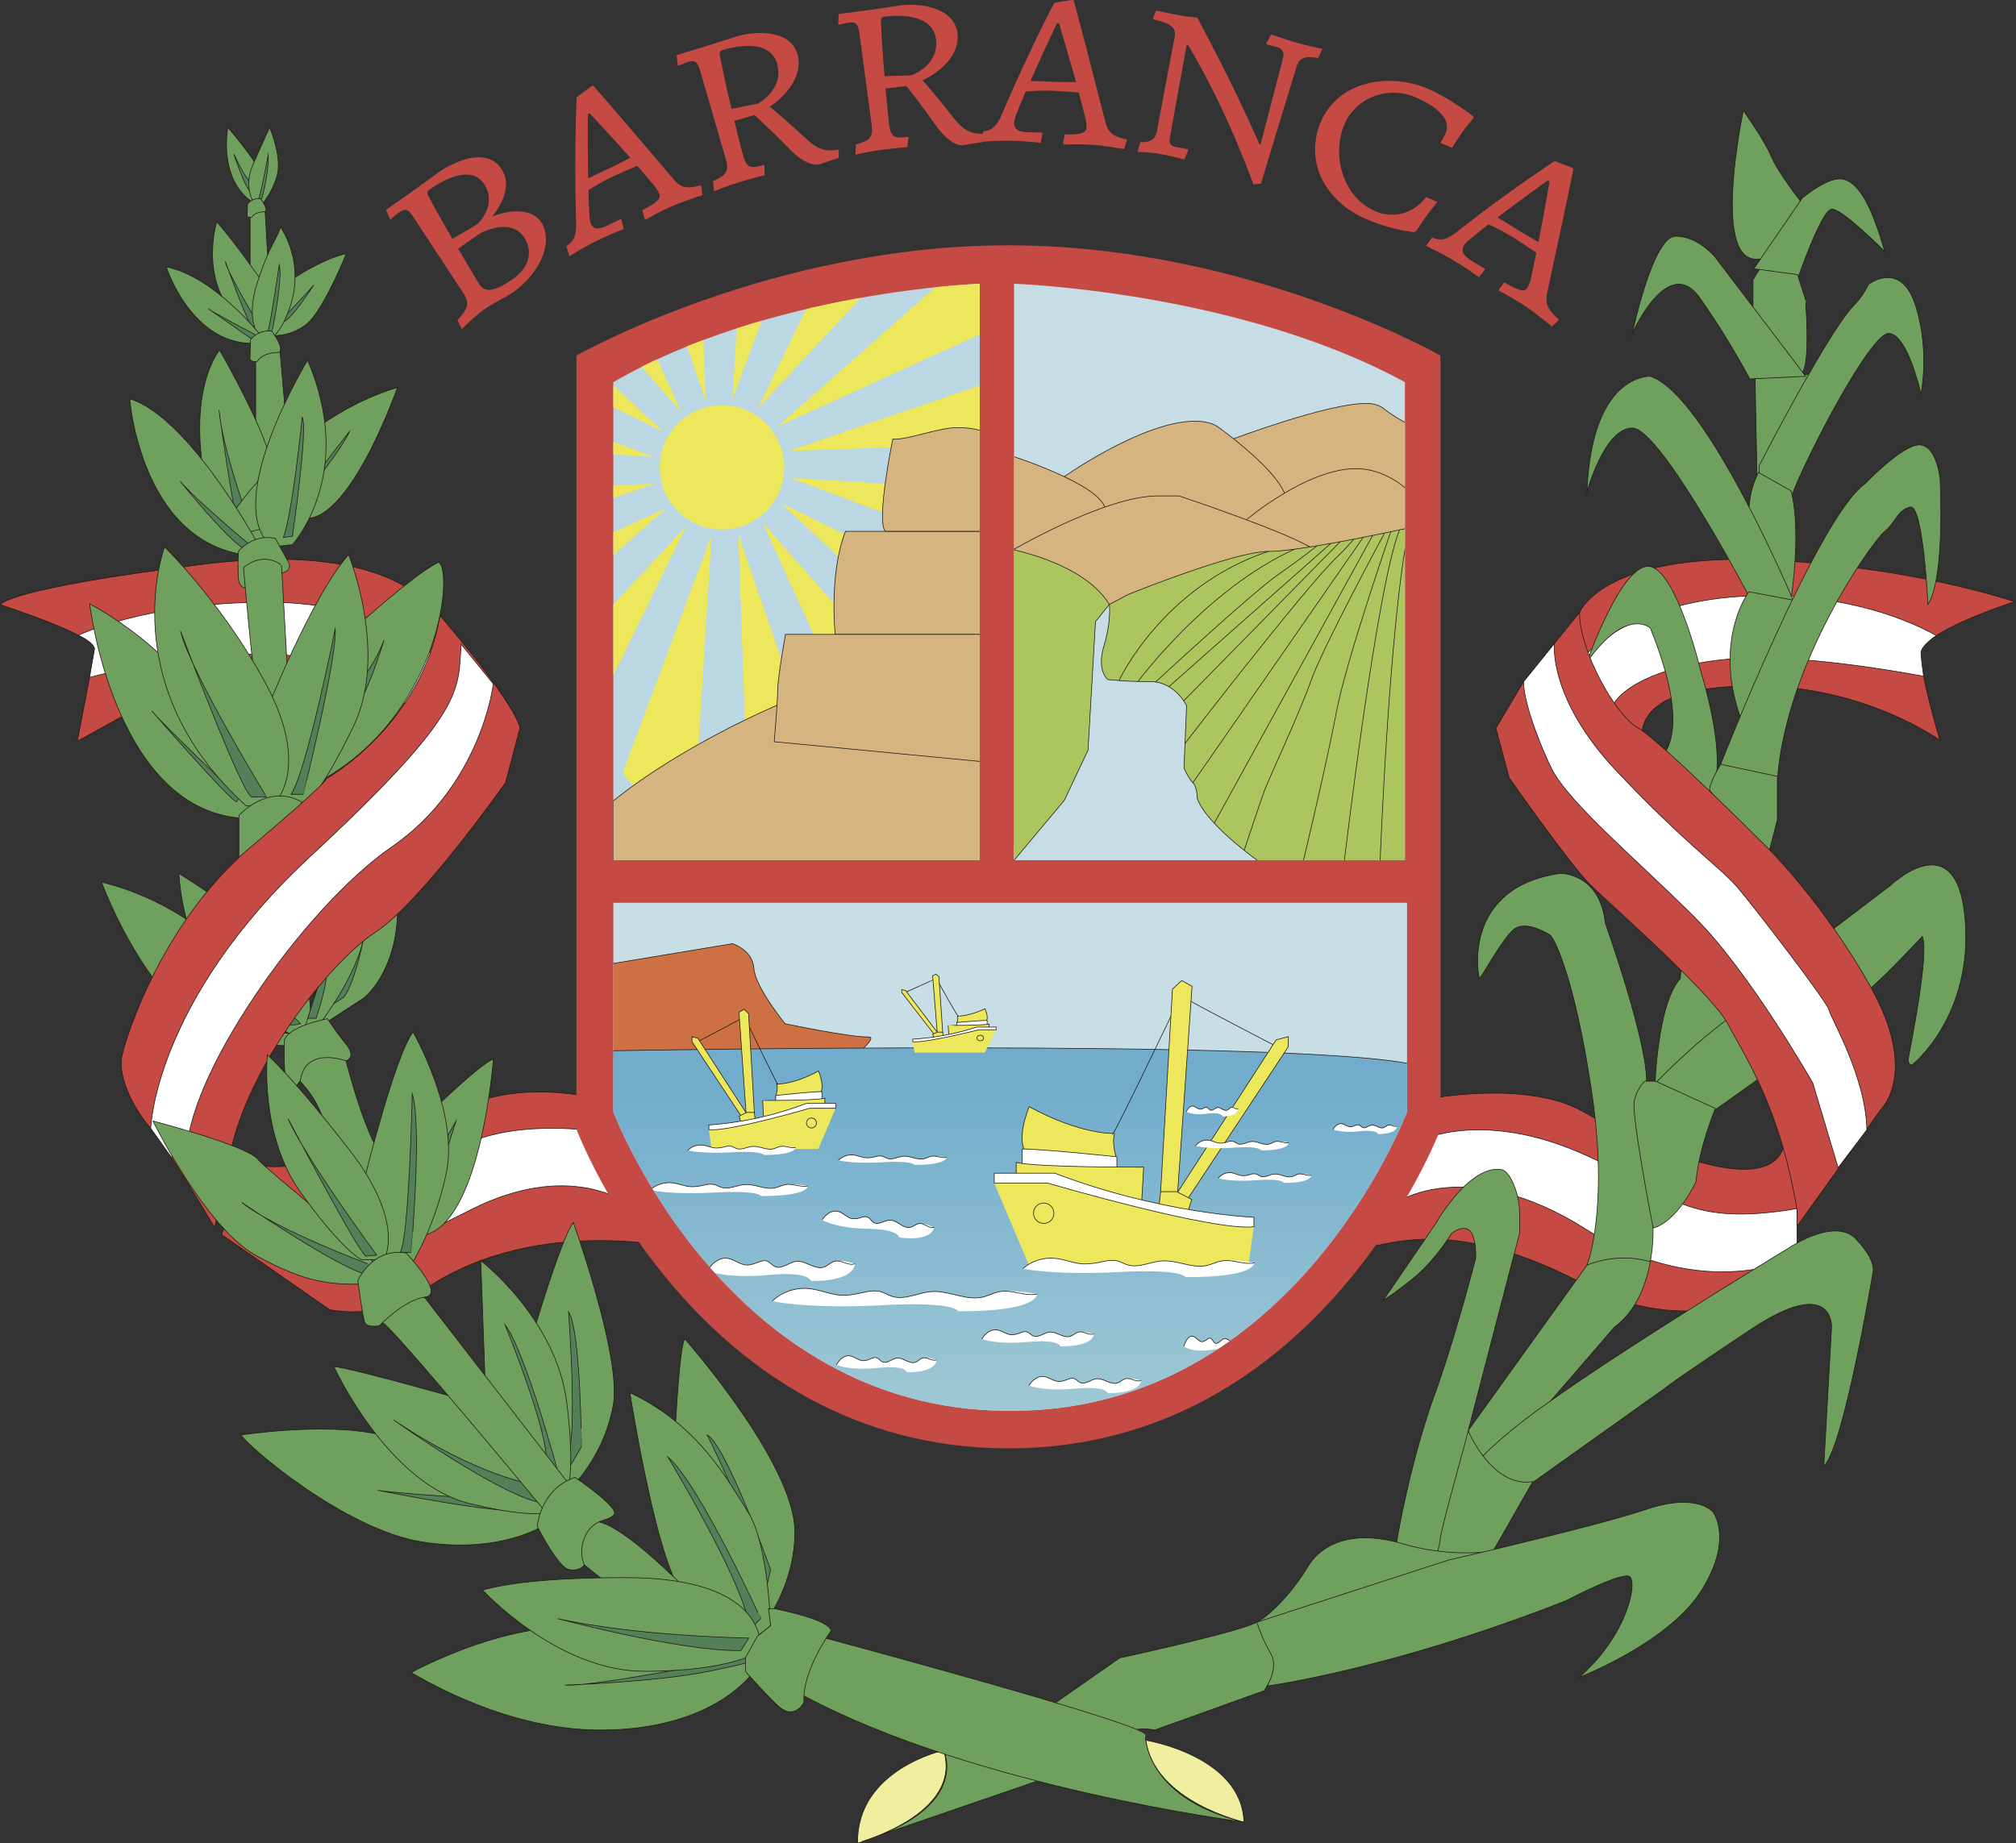 <svg xmlns="http://www.w3.org/2000/svg" xmlns:xlink="http://www.w3.org/1999/xlink" viewBox="0 0 1080.73 988.33"><rect x="0" y="0" width="1080.73" height="988.33" fill="#333333" stroke="none"/><defs><style>.cls-1{fill:#bad7e3;}.cls-2{fill:#c6dde5;}.cls-3{fill:#c8dee5;}.cls-10,.cls-4{fill:#c54a43;}.cls-13,.cls-15,.cls-17,.cls-18,.cls-19,.cls-4,.cls-5,.cls-6,.cls-7,.cls-8,.cls-9{stroke:#211914;stroke-miterlimit:10;stroke-width:0.35px;}.cls-20,.cls-5{fill:#fff;}.cls-6{fill:#6fa05d;}.cls-7{fill:#f0ee9f;}.cls-8{fill:none;}.cls-9{fill:#538058;}.cls-11{clip-path:url(#clip-path);}.cls-12,.cls-19{fill:#ece75b;}.cls-13{fill:#d5b47f;}.cls-14{clip-path:url(#clip-path-2);}.cls-15{fill:#adc55e;}.cls-16{clip-path:url(#clip-path-3);}.cls-17{fill:#cd7043;}.cls-18{fill:url(#Degradado_sin_nombre_2);}</style><clipPath id="clip-path" transform="translate(0 -1.09)"><path id="Linea" class="cls-1" d="M328.8,206V462.31H525.22V153.25S412.81,157.18,328.8,206Z"/></clipPath><clipPath id="clip-path-2" transform="translate(0 -1.09)"><path id="Linea-2" data-name="Linea" class="cls-2" d="M753.15,206V462.31H543.6V153.25S663.53,157.18,753.15,206Z"/></clipPath><clipPath id="clip-path-3" transform="translate(0 -1.09)"><path id="Linea-3" data-name="Linea" class="cls-3" d="M754.28,485.16V597.27S694.16,757.56,542.47,757.56h-1.85c-151.69,0-211.82-160.29-211.82-160.29V485.16Z"/></clipPath><linearGradient id="Degradado_sin_nombre_2" x1="539.43" y1="765.9" x2="539.43" y2="562.95" gradientUnits="userSpaceOnUse"><stop offset="0" stop-color="#a1cad4"/><stop offset="0.9" stop-color="#71accd"/></linearGradient></defs><title>Recurso 2</title><g id="Capa_2" data-name="Capa 2"><g id="Capa_1-2" data-name="Capa 1"><path class="cls-4" d="M737.25,669.14l29.49-79s51.88-9.88,81.53,6.79,96.36,47.57,107.48,20.39,6.79,69.8,6.79,69.8S911.27,723,850.12,690.23s-96-24.74-112.87-21.09" transform="translate(0 -1.09)"/><path class="cls-5" d="M765.5,611.17s31-13.43,80.15,7.41,54.76,41.23,117.71,30.58V675.1s-49.57,25.48-113.06-14.82-101.18-14.64-101.18-14.64Z" transform="translate(0 -1.09)"/><path class="cls-6" d="M783.34,773.31l67.4-93.81s12-29.72,2.47-93.34-20.69-82.77-22.23-83.7-13.48-8.38-19.85-2.7-17.25,26.17-18,25.82-9.77-48.75,43.35-56.17c0,0,21.16-.46,24.09,26.72,0,0,23,64.31,22.09,86.09,0,0,3.24,38.83,4.06,42.39,1,4.36-.59,34.74-.59,34.74s1.85,36.83-20.61,53.27L810.9,775.86l-19.22,16.21Z" transform="translate(0 -1.09)"/><path class="cls-6" d="M810,768.2c34.75-28.89,150.1-98.66,150.1-98.66s23.63-15.75,34.74-4.17,9.27,17.67,9.27,17.67-15.75,94.44-26.41,104.17l4.17-74.59s1.08-28.25-43.39,1.39-46,31.51-46,31.51l-75,53.43-25.33-5.56S775.23,797.09,810,768.2Z" transform="translate(0 -1.09)"/><path class="cls-6" d="M787.05,768.2s12.73,30.82,34.66,27.35l-22.24,38.91-29.34.62,2.07-33.44Z" transform="translate(0 -1.09)"/><path class="cls-6" d="M814.61,651v11.35l-30,115.35s-11.93,43-12.45,48a44.73,44.73,0,0,1-2.07,9.34l-22.23-1.85s6.38-43.24,21.31-84.63c11.38-31.55,21.92-72.88,21.92-72.88s.53-10.93-3.14-14.6-9.86,1.47-9.86,1.47-8.92,14.83-21.2,24.56-15.29,11.11-15.29,11.11l28-41s17.86-31.62,35.21-29C809.65,629,814.61,641.75,814.61,651Z" transform="translate(0 -1.09)"/><path class="cls-6" d="M459.75,989.19,600.89,940.7s-4-15.59,18.22-12l58.68-21.08,16.37-28.26,110.56-47.1a121.29,121.29,0,0,1-52.81-3.4c-28.41-8.34-44.16,1.24-50.65,12.05s-17.91,24.7-27.48,30-73.51,19.14-73.51,19.14l-39.84,27.8-54.59,21.77S521.36,970.43,459.75,989.19Z" transform="translate(0 -1.09)"/><path class="cls-7" d="M505.84,939.62s-46.55,10.19-46.09,49.57C459.75,989.19,516.5,974.13,505.84,939.62Z" transform="translate(0 -1.09)"/><path class="cls-6" d="M673.78,870.91a88.18,88.18,0,0,0,7.41,16.83c4.4,7.18-1.94,17.39-1.94,17.39s66.33-8.75,160.6-45.88c0,0,29.88-15.75,33.82-12.74s-.69,30.57-27.1,54c0,0,47.72-18.46,65.32-46.25s6.49-42.31,6.49-42.31-8.34-10.81-35.83-1.55-105.93,27.18-105.93,27.18Z" transform="translate(0 -1.09)"/><path class="cls-8" d="M850.74,679.5s15.83-7.35,34-1.82" transform="translate(0 -1.09)"/><path class="cls-4" d="M846.73,329.51s12.81-33.82,108.24-27.8c58.31,3.68,100.88,14.28,125.18,22,0,0-49.9,15.79-50.36,27.6S1040,398.07,1040,398.07s-40.07-29.18-98.9-29.18-61.85,19.22-60.92,30.57S836.69,351.05,846.73,329.51Z" transform="translate(0 -1.09)"/><path class="cls-5" d="M851.32,350.94s27.91-30.46,94.62-30.46c46.63,0,77.64,13.35,92.08,21.39,0,0-8.38,5.51-8.23,9.41s1.42,12.42,1.42,12.42-50.52-9.87-88.74-9.87-71.81,11.81-78.29,26.41l-14.6-29.3Z" transform="translate(0 -1.09)"/><path class="cls-6" d="M887.1,585.54s1-45.94,13.67-59.72l5.56-70.65-23.16-43.66s29.65-3.86,1.54-73.66c0,0-12.66-11.74-34,18.22,0,0,18.53-52.81,33.36-51.27s28.1,57.76,28.1,57.76,16.9,52.94,2.7,67.48l31.27,121.14-53.27,40.3Z" transform="translate(0 -1.09)"/><path class="cls-6" d="M966.32,110.39s-12.89-16.22-16.75-25.33-15-24.7-15-24.7-17.14,80,6.95,79.68S966.32,110.39,966.32,110.39Z" transform="translate(0 -1.09)"/><path class="cls-6" d="M940.84,144.21l25.25-36.83S978.14,97,986.24,97s16,10.2,24.09,38.92c0,0-22.46-22.7-28.26-22.7s-19.68,41-19.68,41l-18.3-6.49-1-2.08-2.85-.51Z" transform="translate(0 -1.09)"/><path class="cls-6" d="M968,162l-4.41-13.66-20.46-2.78-3.39,5.56v23.39l24.78,26.87s6.26,4.63,3.48-38" transform="translate(0 -1.09)"/><polygon class="cls-6" points="940.85 203.11 942 261.48 972.81 200.33 940.85 203.11"/><path class="cls-6" d="M875.06,179.88s19.23-43.55,36.37-18.76A426.67,426.67,0,0,1,938,204.28l30-1.4-48.42-63.77s-9-11.35-21.31-11.35S875.06,179.88,875.06,179.88Z" transform="translate(0 -1.09)"/><path class="cls-6" d="M943.08,258.79v-8s36.14-70.42,50.34-85.55a43.5,43.5,0,0,0,8.25-11.7s17.23-13.24,25.11,11.08,3,47.72,3,47.72-7.18-32.43-17.37-32.43-47.49,72.5-53,90.1Z" transform="translate(0 -1.09)"/><path class="cls-6" d="M942.78,254.46S933,269.66,940,294.92s20.08,27.73,20.08,27.73,5.88-36.93,0-58.42Z" transform="translate(0 -1.09)"/><path class="cls-6" d="M850.74,264.89S860,230.6,875.06,230.6s63,91,63,91l24.32,3.94s-47.1-112.8-77.68-122.68C884.71,202.89,853.21,200.88,850.74,264.89Z" transform="translate(0 -1.09)"/><path class="cls-6" d="M937.52,318.39s-21.61,28.72-1.54,75.05l29.34-69.8Z" transform="translate(0 -1.09)"/><path class="cls-6" d="M922.39,410.89s52.2-132.65,77.21-150.25c0,0,20-21,29.26-21S1040,257.47,1040,257.47s3,52.89-6.48,67.79c0,0-2.55-53.89-9.5-52.27s-7.41,7.88-13.67,13S957.6,355.3,952.81,419.15l-28.87-2.55Z" transform="translate(0 -1.09)"/><path class="cls-6" d="M922.39,410.89s-7.1,11.89-5.71,14.21,31.35,34,31.35,34l4.78-18.53V417.37Z" transform="translate(0 -1.09)"/><path class="cls-6" d="M887.1,582.22s38.69-40.54,62.08-47.49,31.27-33.81,31.27-33.81l32.89-25s35.68-34.23,40.08,17.86-28,78-28,78-3,1.16-2.32-3.47,11.35-56.05,7.42-65.09c0,0-26.64,28.49-31.27,30.35s-54.9,44.93-54.9,44.93l-31.27,22.24Z" transform="translate(0 -1.09)"/><path class="cls-6" d="M881.78,580.83h5.79l32,14.59s-8.8,21.08-10.42,39.38c0,0-9.73,21.08-22.93,24.78,0,0-11.81-60.61-10.11-68.17S881.78,580.83,881.78,580.83Z" transform="translate(0 -1.09)"/><path class="cls-4" d="M963.37,658.58l45.34-63.16s19.61-19.15-5.4-64.24-55.59-75.35-55.59-75.35-58.07-58.07-69.8-64.55-31.19-41.08-31.19-61.77l-30,37.06-14.83,25,7.11,26.56s32.73,46.94,44.16,58.06,65.17,58.37,73.2,74.12c7.7,15.11,27.87,43.7,37,99.75C963.75,652.45,963,656.12,963.37,658.58Z" transform="translate(0 -1.09)"/><path class="cls-5" d="M985.38,627.25l-13.57-45.42S938.5,523.15,909,493.5s-68.43-62.07-77.39-80.6-15.13-38.3-14.82-46.33l16.49-20.4s-3.52,29.36,33.54,68.58,55.59,51.58,64.55,62.08,48.18,61.46,49.1,65.78,19.88,35.95,20.29,64.3Z" transform="translate(0 -1.09)"/><path class="cls-6" d="M137.05,195.4v37.06l5.37,15.28,10.42-26.86-2.78-32.2S136.32,185.28,137.05,195.4Z" transform="translate(0 -1.09)"/><path class="cls-4" d="M317.68,589.55l42,80.3S276.3,651,217.47,700.12c0,0-20.39,7-40.77,3.24l-57.91-40.3,12.51-37.53s29.65,5.56,57-7.87,19,19.92,19,19.92S228.89,572.1,317.68,589.55Z" transform="translate(0 -1.09)"/><path class="cls-5" d="M314.75,607l19.92,38.52s-30.57-21.84-82,4.1-59.29,26.87-59.29,26.87l52.81-59.76S265.18,602.37,314.75,607Z" transform="translate(0 -1.09)"/><path class="cls-6" d="M164.65,531.18s4,12.2,0,24.09-38.21-25.17-38.21-25.17S100,523.38,95.86,469.41C95.86,469.41,161,509.33,164.65,531.18Z" transform="translate(0 -1.09)"/><path class="cls-6" d="M54.4,474.05s26.87,73,67.17,82.46S157,559.75,157,559.75l3.17-4s-24.87-.61-52.89-18.53-2.24-39.68-2.24-39.68A146.69,146.69,0,0,0,54.4,474.05Z" transform="translate(0 -1.09)"/><path class="cls-9" d="M154.81,543.54,161,550s-5.1,1.51-8.11,0S154.81,543.54,154.81,543.54Z" transform="translate(0 -1.09)"/><path class="cls-6" d="M173.92,550l21.31-13.9s17.76-13.89,17.91-47.71-17.91,6.95-17.91,6.95l-23.16,49.57Z" transform="translate(0 -1.09)"/><path class="cls-9" d="M194.44,506.45s-4.31,21.57-10.1,29.33l-7.41,4.74Z" transform="translate(0 -1.09)"/><path class="cls-6" d="M163.57,551.72h6.64s22.09-28.26,25-49.41S172.07,525,172.07,525Z" transform="translate(0 -1.09)"/><path class="cls-9" d="M171.81,525.8,165,547.11h4.48s5.33-15.75,5.44-23S171.81,525.8,171.81,525.8Z" transform="translate(0 -1.09)"/><path class="cls-4" d="M235.33,332.94s-17.86-42.81-125.8-29.37S.2,325.34.2,325.34,51.62,342,50.69,349s-9.26,49.57-9.26,49.57l23.54-13,124.24-9.72L217.47,387l21.77-34.74Z" transform="translate(0 -1.09)"/><path class="cls-5" d="M42,341.74S78,324,143.34,324s90.8,30.58,90.8,30.58l-15.75,25S190.13,351.75,141,351.75,48,364.35,48,364.35L50.69,349S50.85,345.87,42,341.74Z" transform="translate(0 -1.09)"/><path class="cls-6" d="M109.53,256.55s-9.27-42.39,8.1-67.87c0,0,31.74,54.2,29.42,72s-4.17,32.19-4.17,32.19l-6.95,1.39Z" transform="translate(0 -1.09)"/><path class="cls-9" d="M117.4,220.88s7.38,54.2,9.72,57.9l4.3-4.17S119.41,242,117.4,220.88Z" transform="translate(0 -1.09)"/><path class="cls-6" d="M125.28,275.62s32.89-50.34,87.79-66.79c0,0-26.41,75.74-51.66,69.95l-28.72,7.88Z" transform="translate(0 -1.09)"/><path class="cls-9" d="M187.35,232.46l-17.28,22.23,1.8.93S184.11,239.87,187.35,232.46Z" transform="translate(0 -1.09)"/><path class="cls-6" d="M164.89,194.24s-46.85,77-19,100.06l10.89-1.16S191.21,255.39,164.89,194.24Z" transform="translate(0 -1.09)"/><path class="cls-9" d="M162,224.81s-5.19,51.87-10.12,64.51l4.87-.73S165.27,230.68,162,224.81Z" transform="translate(0 -1.09)"/><path class="cls-6" d="M129.76,298.47l8.33-6s-37-68.18-68.56-77.52c0,0,5.72,75.05,61,83.54" transform="translate(0 -1.09)"/><path class="cls-9" d="M96.56,259.09s24.7,30.73,34,36l3.4-1.85S105.05,269.29,96.56,259.09Z" transform="translate(0 -1.09)"/><path class="cls-6" d="M135.16,315.92s-6.49,2.47-7.26-4a91.13,91.13,0,0,1,0-15.29s7.72-9.58,19.77-6.8l7.1,13s3.09,5.66-7.87,6.12S135.16,315.92,135.16,315.92Z" transform="translate(0 -1.09)"/><path class="cls-6" d="M130.53,305.42s5.25,60.84,7.41,68.56l12.66,6.8,6.18-13L154,359.16l-3.09-55S142,296.16,130.53,305.42Z" transform="translate(0 -1.09)"/><path class="cls-6" d="M48.07,324.88S61,434.21,129,439.77h12.51S121.57,365,48.07,324.88Z" transform="translate(0 -1.09)"/><path class="cls-6" d="M192,336.23s31.51-28.45,43.08-33.59c7.88,2.78,2.27,81.3-64.08,117.67l20.07-47.56Z" transform="translate(0 -1.09)"/><path class="cls-9" d="M81.42,382.32S123.89,431.2,126.9,431l1.16-2.54S84.82,387.19,81.42,382.32Z" transform="translate(0 -1.09)"/><path class="cls-9" d="M192.45,367.27a82.94,82.94,0,0,0,13.43-22.94s-9.26,29.85-13.43,32.43Z" transform="translate(0 -1.09)"/><path class="cls-6" d="M142.88,382.32s23.86-60.92,44-83.85c0,0,21.54,53,2.55,92.19s-26.64,42.62-26.64,42.62H150.29Z" transform="translate(0 -1.09)"/><path class="cls-9" d="M179.71,338.31S164.65,413.82,156.08,427h6.49S180.87,353.6,179.71,338.31Z" transform="translate(0 -1.09)"/><path class="cls-6" d="M88.22,294.3s-27.8,74.12,43.85,139l4.71-.54,11.66-2.7s17.37-18.53-5.56-61.62S88.22,294.3,88.22,294.3Z" transform="translate(0 -1.09)"/><path class="cls-9" d="M96.79,339.47s32.89,87.79,38.22,88.95h7.87S102.11,361.71,96.79,339.47Z" transform="translate(0 -1.09)"/><path class="cls-6" d="M128.06,467.79V438.38S143.34,421,161.64,431v39.15Z" transform="translate(0 -1.09)"/><path class="cls-4" d="M115.09,659.35s-25.95-44-34.29-53.27-17.91-27-15.44-38.76,22.58-72.9,69.18-112.15C175.93,420.31,175,418.56,175,418.56s51.12-28.36,60.84-87.45c0,0,38.31,44.11,42.94,60.17l-7.72,29.34s-44.78,63.93-69.8,80.3-68.25,72-77.83,118.59Z" transform="translate(0 -1.09)"/><path class="cls-5" d="M80.8,606.08s1.86-68.1,85.71-145.93,78.93-88.77,80.69-113.64l17.25,21.31s-6.22,54.11-54.4,87.35S98.41,580.6,100.26,621.36H91.68Z" transform="translate(0 -1.09)"/><path class="cls-6" d="M134.08,120v33.63l3.3,13.86,6.41-24.37-1.71-29.21S133.63,110.86,134.08,120Z" transform="translate(0 -1.09)"/><path class="cls-6" d="M152.46,558.82s-1.83,36.43,7.25,23.47,25.79-12.35,25.79-12.35,5.87-1.7,0-9a166.66,166.66,0,0,1-9.91-13.58S154.93,551.1,152.46,558.82Z" transform="translate(0 -1.09)"/><path class="cls-6" d="M116.17,120s-9,28.77,9.11,49.88,15.44,12.51,15.44,12.51l.14-29.81S126.36,131.39,116.17,120Z" transform="translate(0 -1.09)"/><path class="cls-9" d="M120.8,141.27s12.12,33.86,14.67,35.48l2.43-2.9S121.76,147.14,120.8,141.27Z" transform="translate(0 -1.09)"/><path class="cls-6" d="M155.93,151.27s16.95-11.58,29.69-14.13c0,0-12.4,30.92-21.43,37.87A27.79,27.79,0,0,1,146,181Z" transform="translate(0 -1.09)"/><path class="cls-9" d="M152.84,173.28c5.54-3.87,15.29-19.35,15.29-19.35-.7,1.28-14.59,15.87-14.59,15.87l-1.86.46v3Z" transform="translate(0 -1.09)"/><path class="cls-6" d="M139.41,182.19s-8.23-8.8-1.51-29.41,10-22.36,12.51-30a49.93,49.93,0,0,1,5.21,42.39C147.63,189,139.41,182.19,139.41,182.19Z" transform="translate(0 -1.09)"/><path class="cls-9" d="M149.71,143.05s-4.86,33.67-6.71,38h2.43S151.68,151.73,149.71,143.05Z" transform="translate(0 -1.09)"/><path class="cls-6" d="M89.14,144.21s13,40.88,46.12,41l4.61-4.12S115.09,149.3,89.14,144.21Z" transform="translate(0 -1.09)"/><path class="cls-9" d="M111.73,166.67l23.53,16.43s3.35-1.61,2.64-2S112.07,167.6,111.73,166.67Z" transform="translate(0 -1.09)"/><path class="cls-6" d="M134.31,183.24l-.31,9.92s.08,2.55,4.09,1.62c0,0,1.93-4.56,11.28-4.71,0,0,4-.93-3.71-11.43A12.64,12.64,0,0,0,134.31,183.24Z" transform="translate(0 -1.09)"/><path class="cls-6" d="M122.15,69.39s-5.56,28.14,13.9,40.65l2.2-19S135.7,85.37,122.15,69.39Z" transform="translate(0 -1.09)"/><path class="cls-9" d="M125.39,83.75s6.72,20.73,9.62,20.38l.69-5.21S133.73,101.82,125.39,83.75Z" transform="translate(0 -1.09)"/><path class="cls-6" d="M137,111.08s-7.29-8.57-1.27-22.12,8.8-19.57,8.8-19.57,6.95,16.1,3.94,26.17S140,111.08,140,111.08Z" transform="translate(0 -1.09)"/><path class="cls-9" d="M143.79,84.21s-4.27,22.7-5.54,24.79l1.27,1S144,97,143.79,84.21Z" transform="translate(0 -1.09)"/><path class="cls-6" d="M132.69,110.43l-.19,6.1s.05,1.57,2.51,1c0,0,1.19-2.8,6.93-2.89,0,0,2.47-.57-2.27-7A7.77,7.77,0,0,0,132.69,110.43Z" transform="translate(0 -1.09)"/><path class="cls-6" d="M362.16,765s2.16-42.62,4.94-46c0,0,59,66.71,59,103.46,0,17.11-5.73,31.75-11.85,42.5l-4.85-1.27Z" transform="translate(0 -1.09)"/><path class="cls-9" d="M379.14,770.53s27.14,54.2,30.25,81.07l1,2.67,2.71-11.47S389.8,777,379.14,770.53Z" transform="translate(0 -1.09)"/><path class="cls-6" d="M337.68,747.83s15.52,99.37,30.11,109.1L406,878.47l7.11-5.71s-1.24-43.86-12.05-60.84S374.67,765.28,337.68,747.83Z" transform="translate(0 -1.09)"/><path class="cls-9" d="M358.07,782.35s40.07,66.32,43.31,89.75l2.21,1.25,4.19-4.38S375,796.93,358.07,782.35Z" transform="translate(0 -1.09)"/><path class="cls-6" d="M404.16,897.23s-20.38,31.51-82.23,31.51c-42.35,0-81.23-18.91-101.53-30.82,0,0,59.61-33.11,105.47-22.46s80.37,14.13,80.37,14.13Z" transform="translate(0 -1.09)"/><path class="cls-9" d="M302.94,904.65s48.87-1.63,77.13-7.42,23.16-5.91,23.16-5.91l-1.49-2.24S318,905.8,302.94,904.65Z" transform="translate(0 -1.09)"/><path class="cls-6" d="M313.32,840.25l30.85,24.67,22-13.32s-30.8-31.5-45.17-34.51S309.4,837.12,313.32,840.25Z" transform="translate(0 -1.09)"/><path class="cls-6" d="M666.83,978.07S522.75,959.54,431,910.44c-54.71-29.29,11.58-31,11.58-31s164,44,171.41,51.42C614,930.82,612.63,965.1,666.83,978.07Z" transform="translate(0 -1.09)"/><path class="cls-7" d="M614.27,934.2s51.48,8.36,52.56,43.87C666.83,978.07,619,967.23,614.27,934.2Z" transform="translate(0 -1.09)"/><path class="cls-6" d="M258.7,853.69s39.84,43.54,86.86,43.54,62.07-10.88,62.07-10.88S414.35,847,335.37,847C292.33,847,269.74,850.5,258.7,853.69Z" transform="translate(0 -1.09)"/><path class="cls-9" d="M299,869s65.78,17.61,98.21,17.15l4.17-6.72S340.69,878.47,299,869Z" transform="translate(0 -1.09)"/><path class="cls-6" d="M445.54,875.54S429.79,897.16,431,913.83c0,0-5.1,10.5-14.36,1.55s-17-18.11-17-18.11V889.9L406,878.47l7.11-5.71L412,863.65h3.09S444.62,869.21,445.54,875.54Z" transform="translate(0 -1.09)"/><path class="cls-6" d="M175.58,614.1l18.11,20.08,15.9-15.25h-6.33s-7.72-10.69-17.76-49c0,0-22.24-8.34-24.55,11.12,0,0,14.47,13.59,14.64,33.82" transform="translate(0 -1.09)"/><path class="cls-6" d="M129.22,770.53s52.34-8.1,80.6,1.62S288,810.84,288,810.84l4.71,6-1.86,2.59s-23.16,15-64.62,8.44S132.46,776.32,129.22,770.53Z" transform="translate(0 -1.09)"/><path class="cls-6" d="M286.49,713.78s14.13-47.94,20.85-57.21c0,0,25.79,71.65,21.46,97.59a86.65,86.65,0,0,1-20.91,42.78l-6.81-7.41Z" transform="translate(0 -1.09)"/><path class="cls-9" d="M304.79,704.45s5.33,69.79-1.16,80l.77,4.94,7.26-12.51S311.35,714.65,304.79,704.45Z" transform="translate(0 -1.09)"/><path class="cls-9" d="M202.64,800.18s67.91,13.74,79.2,10.5l-8.32-5S209.36,801.8,202.64,800.18Z" transform="translate(0 -1.09)"/><path class="cls-6" d="M260.09,743l-2.38-66s40.59,31.2,46.15,76.37-1.62,52.12-1.62,52.12Z" transform="translate(0 -1.09)"/><path class="cls-6" d="M179,733.93s28.72,62.73,73,73.43,46.56,2.09,46.56,2.09L249.66,752S185.27,733.7,179,733.93Z" transform="translate(0 -1.09)"/><path class="cls-9" d="M270.74,711.47s25,60.68,22,76.2l7.18,5.56S281.63,725.36,270.74,711.47Z" transform="translate(0 -1.09)"/><path class="cls-9" d="M211,762.43s57,40.68,79.53,44.55l-5.18-10S254.53,792.07,211,762.43Z" transform="translate(0 -1.09)"/><path class="cls-6" d="M227.81,697l80.95,104.7-12.54,16.34-4.17-6.77s-82.69-100.06-87.09-101S217.31,688.07,227.81,697Z" transform="translate(0 -1.09)"/><path class="cls-6" d="M288,819.48s1.69-19.92,20.22-26.25c0,0,23.79,16.06,21,19.92s-10.35,1.86-15,10.66a19.31,19.31,0,0,0-1,16.44s-2.43,3.63-8.3,2.4S288,819.48,288,819.48Z" transform="translate(0 -1.09)"/><path class="cls-6" d="M234.14,594.26s23.63-22.93,30.35-25.25c0,0-6.95,93.35-40.08,94.74Z" transform="translate(0 -1.09)"/><path class="cls-6" d="M202.64,682.28l-7.26,7.34c-17.6.31-31.19-.31-58.37-15.45s-55-72-55-72,50,13.13,56,20.31S201.48,673.94,202.64,682.28Z" transform="translate(0 -1.09)"/><polygon class="cls-9" points="238.93 610.85 244.45 601.12 238 621.51 238.93 610.85"/><path class="cls-6" d="M195.23,633.87s16.21-66,26.17-79.45c0,0,24.79,42.85,17.84,75.74s-21.39,53.28-21.39,53.28l-9.65-7-7.87-17.6Z" transform="translate(0 -1.09)"/><path class="cls-9" d="M221,587.55s-1.68,77.76-6.48,85.05l5.86,0S226.42,605.15,221,587.55Z" transform="translate(0 -1.09)"/><path class="cls-9" d="M129.68,645.94s55.2,37.35,67.71,38.58l2-4.94S148.9,661,129.68,645.94Z" transform="translate(0 -1.09)"/><path class="cls-6" d="M143.34,566.7s-4.4,42.39,17.61,73.42,32.66,36.37,32.66,36.37h12.27s12.05-19.46-18.76-59.06S143.34,566.7,143.34,566.7Z" transform="translate(0 -1.09)"/><path class="cls-9" d="M154.46,601s37.76,71.8,41.7,73.66l5.79-.58S163.73,622.29,154.46,601Z" transform="translate(0 -1.09)"/><path class="cls-6" d="M191.83,687.76s7.72-17.91,25.94-14.82c0,0,21.16,22.39,10.2,23.63S203.26,712,203.26,712s-6.49,1.23-7.72-1.86S191.83,687.76,191.83,687.76Z" transform="translate(0 -1.09)"/><path class="cls-10" d="M540.62,132.62c127.91,0,231.58,59.15,231.58,59.15V606.54S708.06,777.71,540.62,777.71,309,606.54,309,606.54V191.77S412.71,132.62,540.62,132.62Z" transform="translate(0 -1.09)"/><g id="_1" data-name="1"><path id="Linea-4" data-name="Linea" class="cls-1" d="M328.8,206V462.31H525.22V153.25S412.81,157.18,328.8,206Z" transform="translate(0 -1.09)"/><g class="cls-11"><circle class="cls-12" cx="387.02" cy="250.59" r="33.35"/><polygon class="cls-12" points="416.67 228.82 515.34 141.72 543.6 141.72 540.62 172.3 416.67 228.82"/><polygon class="cls-12" points="406.08 219.13 463.91 100.91 490.02 90.09 498.96 119.48 406.08 219.13"/><polygon class="cls-12" points="392.59 214.23 400.78 82.87 420.76 62.89 440.27 86.62 392.59 214.23"/><polygon class="cls-12" points="378.25 214.87 335.55 90.38 346.36 64.27 373.47 78.72 378.25 214.87"/><polygon class="cls-12" points="365.25 220.94 278.15 122.27 278.15 94.01 308.73 96.99 365.25 220.94"/><polygon class="cls-12" points="355.56 231.53 237.33 173.7 226.52 147.59 255.91 138.65 355.56 231.53"/><polygon class="cls-12" points="350.66 245.02 219.3 236.83 199.32 216.85 223.05 197.34 350.66 245.02"/><polygon class="cls-12" points="351.3 259.36 226.8 302.06 200.69 291.25 215.15 264.14 351.3 259.36"/><polygon class="cls-12" points="357.37 272.36 258.7 359.46 230.44 359.46 233.42 328.88 357.37 272.36"/><polygon class="cls-12" points="367.96 282.05 310.13 400.28 284.02 411.09 275.07 381.7 367.96 282.05"/><polygon class="cls-12" points="381.45 286.95 373.26 418.31 353.28 438.29 333.77 414.56 381.45 286.95"/><polygon class="cls-12" points="395.79 286.31 438.49 410.81 427.68 436.92 400.57 422.46 395.79 286.31"/><polygon class="cls-12" points="408.79 280.24 495.88 378.91 495.88 407.17 465.31 404.19 408.79 280.24"/><polygon class="cls-12" points="418.48 269.65 536.71 327.49 547.52 353.59 518.13 362.54 418.48 269.65"/><polygon class="cls-12" points="423.38 256.16 554.74 264.35 574.72 284.33 550.99 303.84 423.38 256.16"/><polygon class="cls-12" points="422.74 241.82 547.24 199.12 573.34 209.93 558.89 237.04 422.74 241.82"/><path class="cls-13" d="M453.26,286h72.89v55.29H447.71S444.31,308.51,453.26,286Z" transform="translate(0 -1.09)"/><path class="cls-13" d="M328.8,430.5v34.28H526.15V395.91L416.53,379.27S365.86,400.54,328.8,430.5Z" transform="translate(0 -1.09)"/><path class="cls-13" d="M526.15,341.25H421.07S416.9,364.72,416.9,371s-1.85,27.8-1.85,27.8l111.1,10.65Z" transform="translate(0 -1.09)"/><path class="cls-13" d="M478.59,236.55s-9,43.85-4,49.41h51.58V232.23s-3.71-1.86-13.28-1.86S486,237.17,478.59,236.55Z" transform="translate(0 -1.09)"/></g></g><g id="_2" data-name="2"><path id="Linea-5" data-name="Linea" class="cls-2" d="M753.15,206V462.31H543.6V153.25S663.53,157.18,753.15,206Z" transform="translate(0 -1.09)"/><g class="cls-14"><path class="cls-13" d="M661.35,236.35s50.26-18.95,71-18.95c4.65,0,8,1.38,10.36,3.53,0,0,9.79,7.36,14.19,7.82s0,36.37,0,36.37-63.47,10.42-73.89,0S661.21,252.51,661.35,236.35Z" transform="translate(0 -1.09)"/><path class="cls-13" d="M568.62,257.94s43.31-31,72-31c5.39,0,9.28,1.09,12.06,2.86,0,0,29.17,20.76,35.66,35.13s-22,22.69-22,22.69S578.81,288.28,568.62,257.94Z" transform="translate(0 -1.09)"/><path class="cls-13" d="M540.62,245s49.07,15.28,52.09,29.18-52.09,21.77-52.09,21.77Z" transform="translate(0 -1.09)"/><path class="cls-13" d="M668.2,279.77s32.29-27.39,58.62-27.39,42.39,28.72,42.39,28.72S753,299.86,731.45,298.59,674.43,303.91,668.2,279.77Z" transform="translate(0 -1.09)"/><path class="cls-13" d="M540.62,297.31S591.78,267,620.73,267h11.35s61.15,20.38,72.5,28.95S588.3,330.2,588.3,330.2Z" transform="translate(0 -1.09)"/><polygon class="cls-2" points="588.85 324.1 601.2 324.1 597.18 358.99 646.91 371.04 639.8 412.73 684.59 464.93 540.62 464.93 537.86 462.17 578.65 401 584.52 326.26 588.85 324.1"/><path class="cls-15" d="M538,294.77s42.47,6.94,56.67,30.42l-7.41,9.26-4,68.87-12.67,26.87-30,35.83Z" transform="translate(0 -1.09)"/><path class="cls-15" d="M594.71,325.19l9.89-5.25s57.13-23.17,75.35-23.17,75.36-12.66,75.36-12.66V464.47H676.86s-30.11-20.84-35.05-35.36c0,0,0-6-2.32-8.34s-4.78-7.87-4.78-7.87l1.39-33.36s-5.87-13-19.77-13a196.33,196.33,0,0,1-22.39-1.08s-6.18-4.48-2.16-17.91S594.71,325.19,594.71,325.19Z" transform="translate(0 -1.09)"/><path class="cls-8" d="M599.89,366s23.24-50.34,80.06-69.26" transform="translate(0 -1.09)"/><path class="cls-8" d="M610.08,366.49S646.59,317,694,295.56" transform="translate(0 -1.09)"/><path class="cls-8" d="M619.45,366.8s51.31-47.48,65.21-57.21S706,293.76,706,293.76" transform="translate(0 -1.09)"/><line class="cls-8" x1="626.59" y1="368.21" x2="713.39" y2="291.39"/><line class="cls-8" x1="634.55" y1="375.8" x2="718.41" y2="290.49"/><path class="cls-8" d="M635.26,399.7s63.3-82.23,80.9-99.38c4.31-4.19,7.39-7.51,9.6-10.13" transform="translate(0 -1.09)"/><line class="cls-8" x1="639.49" y1="419.68" x2="730.76" y2="288.13"/><line class="cls-8" x1="650.93" y1="441.39" x2="735.84" y2="287.11"/><path class="cls-8" d="M742.24,286.89s-33,61-39.43,79.14-22.24,51.81-24.71,58.29S667,457,667,457" transform="translate(0 -1.09)"/><path class="cls-8" d="M745.54,286.21s-23.89,68.93-29.14,96.73-17.61,79.37-17.61,79.37" transform="translate(0 -1.09)"/><path class="cls-8" d="M720.72,462.31S738.13,315,750.27,285.2" transform="translate(0 -1.09)"/><path class="cls-8" d="M739.87,462.31s4.94-128.79,15.44-178.2" transform="translate(0 -1.09)"/></g></g><g id="_3" data-name="3"><path id="Linea-6" data-name="Linea" class="cls-3" d="M754.28,485.16V597.27S694.16,757.56,542.47,757.56h-1.85c-151.69,0-211.82-160.29-211.82-160.29V485.16Z" transform="translate(0 -1.09)"/><g class="cls-16"><path class="cls-17" d="M325.71,518.21l67-11.12s10.81,3.4,11.43,13.28S420.84,550,420.84,550s35.2,7.41,44.78,7.1S427,592,427,592l-101.3-26.25Z" transform="translate(0 -1.09)"/><path class="cls-18" d="M325.71,564.54s367.06-6.64,431.45,7.25v38.92L709,694.56l-90.33,54.66L532.48,765.9l-89.41-20.85-83.38-72.73-38-71.8Z" transform="translate(0 -1.09)"/><path class="cls-19" d="M551.71,594.49s-8.61,20.43,0,26l47,2.66s-3-9.73-1.16-14.31C597.57,608.79,580.2,610,551.71,594.49Z" transform="translate(0 -1.09)"/><path class="cls-5" d="M548,617.19v10.2L598.73,629v-7.65S556.8,617,548,617.19Z" transform="translate(0 -1.09)"/><path class="cls-19" d="M544.76,624.37v13.21l66.94,13.66,1.39-24.32S556.11,627.15,544.76,624.37Z" transform="translate(0 -1.09)"/><path class="cls-8" d="M596.26,609.47c1.09,0,32.27-65.16,32.27-65.16" transform="translate(0 -1.09)"/><path class="cls-8" d="M638,537.67c.16.62,47.72,25.28,47.72,25.28" transform="translate(0 -1.09)"/><polygon class="cls-19" points="622.2 638.96 628.53 530.4 633.47 525.77 639.03 528.86 631.31 639.27 684.12 557.58 690.61 555.88 690.61 561.28 636.25 643.52 622.2 638.96"/><polygon class="cls-19" points="621.27 647.29 622.2 638.96 630.69 638.96 638.88 643.13 636.72 650.15 621.27 647.29"/><polygon class="cls-12" points="532.95 634.4 551.94 679.11 669.14 679.11 672.15 657.8 564.45 632.09 532.95 632.09 532.95 634.4"/><path class="cls-5" d="M533,630.16v5.33h28.72s88.48,25.94,110.48,23.4v-5.1s-49.8-1.85-106.78-23.63Z" transform="translate(0 -1.09)"/><circle class="cls-19" cx="559.5" cy="650.53" r="5.47"/><path class="cls-19" d="M438.81,575.34s4.2,10,0,12.67l-23,1.3s1.47-4.76.57-7C416.41,582.32,424.89,582.92,438.81,575.34Z" transform="translate(0 -1.09)"/><path class="cls-5" d="M440.62,586.42v5l-24.78.79v-3.73S436.32,586.31,440.62,586.42Z" transform="translate(0 -1.09)"/><path class="cls-19" d="M442.2,589.93v6.45l-32.7,6.67-.67-11.88S436.66,591.29,442.2,589.93Z" transform="translate(0 -1.09)"/><path class="cls-8" d="M417.05,582.65c-.54,0-15.77-31.83-15.77-31.83" transform="translate(0 -1.09)"/><path class="cls-8" d="M396.68,547.58c-.07.3-23.3,12.35-23.3,12.35" transform="translate(0 -1.09)"/><polygon class="cls-19" points="404.38 596.49 401.28 543.47 398.87 541.21 396.15 542.72 399.93 596.65 374.13 556.75 370.96 555.92 370.96 558.56 397.51 598.72 404.38 596.49"/><polygon class="cls-19" points="404.83 600.57 404.38 596.49 400.23 596.49 396.23 598.53 397.29 601.96 404.83 600.57"/><polygon class="cls-12" points="447.97 594.27 438.69 616.1 381.45 616.1 379.98 605.7 432.58 593.14 447.97 593.14 447.97 594.27"/><path class="cls-5" d="M448,592.76v2.6h-14S390.73,608,380,606.79V604.3a181.66,181.66,0,0,0,52.15-11.54Z" transform="translate(0 -1.09)"/><circle class="cls-19" cx="435" cy="602.15" r="2.67"/><path class="cls-19" d="M528,542s2.76,5.61,0,7.12l-15.11.73s1-2.67.38-3.92C513.27,545.94,518.85,546.27,528,542Z" transform="translate(0 -1.09)"/><path class="cls-5" d="M529.19,548.24V551l-16.3.44v-2.1S526.36,548.18,529.19,548.24Z" transform="translate(0 -1.09)"/><path class="cls-19" d="M530.23,550.21v3.62l-21.5,3.75-.45-6.67S526.59,551,530.23,550.21Z" transform="translate(0 -1.09)"/><path class="cls-8" d="M513.69,546.12c-.35,0-10.37-17.87-10.37-17.87" transform="translate(0 -1.09)"/><path class="cls-8" d="M500.29,526.43c-.05.17-15.33,6.93-15.33,6.93" transform="translate(0 -1.09)"/><polygon class="cls-19" points="505.35 553.42 503.32 523.64 501.73 522.37 499.95 523.22 502.43 553.5 485.46 531.1 483.38 530.63 483.38 532.11 500.84 554.67 505.35 553.42"/><polygon class="cls-19" points="505.65 555.71 505.35 553.42 502.63 553.42 500 554.56 500.69 556.49 505.65 555.71"/><polygon class="cls-12" points="534.03 552.17 527.92 564.43 490.27 564.43 489.31 558.59 523.91 551.53 534.03 551.53 534.03 552.17"/><path class="cls-5" d="M534,551.8v1.46H524.8s-28.43,7.12-35.5,6.42v-1.4a137.59,137.59,0,0,0,34.31-6.48Z" transform="translate(0 -1.09)"/><ellipse class="cls-19" cx="525.5" cy="556.59" rx="1.76" ry="1.5"/><path class="cls-20" d="M507.46,621.64s-5.51-1-8.24-.55c-1.28.24-2.44.95-3.7,1.27-3.68.91-7.41-1.55-11.19-1.28-2.94.21-5.87,2.07-8.67,1.11-.86-.29-1.62-.84-2.5-1.09a7.64,7.64,0,0,0-3.79.18,18.14,18.14,0,0,1-4.67.65c-2.47-.1-4.77-1.28-7.22-1.54a9.85,9.85,0,0,0-8,2.9s7.52,1.89,23.85,1,16.79,1.39,16.79,1.39S506.4,626.09,507.46,621.64Z" transform="translate(0 -1.09)"/><path class="cls-8" d="M449.45,623.29a9.85,9.85,0,0,1,8-2.9c2.45.26,4.75,1.44,7.22,1.54a18.14,18.14,0,0,0,4.67-.65,7.64,7.64,0,0,1,3.79-.18c.88.25,1.64.8,2.5,1.09,2.8,1,5.73-.9,8.67-1.11,3.78-.27,7.51,2.19,11.19,1.28,1.26-.32,2.42-1,3.7-1.27,2.73-.5,5.53,1.16,8.24.55" transform="translate(0 -1.09)"/><path class="cls-20" d="M433.11,637s-8-1.41-12-.73c-1.88.32-3.56,1.27-5.41,1.69-5.36,1.24-10.81-2.07-16.32-1.71-4.3.29-8.58,2.77-12.66,1.49-1.25-.39-2.37-1.13-3.64-1.47a12.24,12.24,0,0,0-5.54.25,28.65,28.65,0,0,1-6.81.88c-3.6-.14-7-1.73-10.54-2.08a15.21,15.21,0,0,0-11.72,3.89s11,2.55,34.81,1.3,24.51,1.87,24.51,1.87S431.58,643,433.11,637Z" transform="translate(0 -1.09)"/><path class="cls-8" d="M348.46,639.22a15.21,15.21,0,0,1,11.72-3.89c3.58.35,6.94,1.94,10.54,2.08a28.65,28.65,0,0,0,6.81-.88,12.24,12.24,0,0,1,5.54-.25c1.27.34,2.39,1.08,3.64,1.47,4.08,1.28,8.36-1.2,12.66-1.49,5.51-.36,11,3,16.32,1.71,1.85-.42,3.53-1.37,5.41-1.69,4-.68,8.07,1.55,12,.73" transform="translate(0 -1.09)"/><path class="cls-20" d="M458.36,678.72s-7.51-2.42-11.22-1.26c-1.76.55-3.33,2.18-5.06,2.91-5,2.1-10.1-3.55-15.25-2.93-4,.48-8,4.74-11.82,2.55-1.18-.68-2.22-1.94-3.41-2.52-1.68-.82-3.47-.22-5.17.42-2.1.79-4.22,1.66-6.37,1.5-3.36-.24-6.5-2.95-9.85-3.55-4-.72-8.15,1.81-10.95,6.66,0,0,10.26,4.36,32.53,2.23s22.9,3.19,22.9,3.19S456.93,688.94,458.36,678.72Z" transform="translate(0 -1.09)"/><path class="cls-8" d="M379.26,682.5c2.8-4.85,7-7.38,10.95-6.66,3.35.6,6.49,3.31,9.85,3.55,2.15.16,4.27-.71,6.37-1.5,1.7-.64,3.49-1.24,5.17-.42,1.19.58,2.23,1.84,3.41,2.52,3.81,2.19,7.8-2.07,11.82-2.55,5.15-.62,10.24,5,15.25,2.93,1.73-.73,3.3-2.36,5.06-2.91,3.71-1.16,7.54,2.66,11.22,1.26" transform="translate(0 -1.09)"/><path class="cls-20" d="M556.11,694.94s-13.5-2.43-20.17-1.26c-3.15.55-6,2.17-9.08,2.9-9,2.11-18.15-3.55-27.4-2.93-7.21.48-14.39,4.75-21.23,2.55-2.12-.67-4-1.93-6.13-2.51-3-.82-6.23-.23-9.29.41-3.77.8-7.58,1.66-11.44,1.51-6-.24-11.68-3-17.69-3.56A25.29,25.29,0,0,0,414,698.71s18.43,4.37,58.43,2.24,41.14,3.19,41.14,3.19S553.53,705.15,556.11,694.94Z" transform="translate(0 -1.09)"/><path class="cls-8" d="M414,698.71a25.29,25.29,0,0,1,19.67-6.66c6,.6,11.65,3.32,17.69,3.56,3.86.15,7.67-.71,11.44-1.51,3.06-.64,6.28-1.23,9.29-.41,2.15.58,4,1.84,6.13,2.51,6.84,2.2,14-2.07,21.23-2.55,9.25-.62,18.41,5,27.4,2.93,3.11-.73,5.93-2.35,9.08-2.9,6.67-1.17,13.55,2.66,20.17,1.26" transform="translate(0 -1.09)"/><path class="cls-20" d="M586.45,716.32s-5.71-1.75-8.53-.91c-1.33.4-2.53,1.57-3.84,2.09-3.81,1.53-7.68-2.56-11.59-2.11-3,.35-6.09,3.43-9,1.84-.89-.49-1.68-1.4-2.59-1.82-1.27-.59-2.63-.16-3.93.31a12.31,12.31,0,0,1-4.84,1.08c-2.55-.17-4.94-2.13-7.48-2.57-3-.51-6.2,1.31-8.32,4.82,0,0,7.79,3.15,24.72,1.61s17.4,2.3,17.4,2.3S585.36,723.69,586.45,716.32Z" transform="translate(0 -1.09)"/><path class="cls-8" d="M526.34,719.05c2.12-3.51,5.28-5.33,8.32-4.82,2.54.44,4.93,2.4,7.48,2.57a12.31,12.31,0,0,0,4.84-1.08c1.3-.47,2.66-.9,3.93-.31.91.42,1.7,1.33,2.59,1.82,2.9,1.59,5.94-1.49,9-1.84,3.91-.45,7.78,3.64,11.59,2.11,1.31-.52,2.51-1.69,3.84-2.09,2.82-.84,5.73,1.92,8.53.91" transform="translate(0 -1.09)"/><path class="cls-20" d="M611.7,741.33s-5.71-1.75-8.53-.91c-1.33.4-2.53,1.57-3.84,2.1-3.81,1.52-7.68-2.56-11.6-2.11-3.05.34-6.08,3.42-9,1.84-.89-.49-1.68-1.4-2.59-1.82-1.27-.59-2.64-.16-3.93.3a12.37,12.37,0,0,1-4.84,1.09c-2.56-.18-4.94-2.14-7.49-2.57-3-.52-6.19,1.31-8.32,4.81,0,0,7.8,3.15,24.72,1.61S593.71,748,593.71,748,610.61,748.71,611.7,741.33Z" transform="translate(0 -1.09)"/><path class="cls-8" d="M551.58,744.06c2.13-3.5,5.29-5.33,8.32-4.81,2.55.43,4.93,2.39,7.49,2.57a12.37,12.37,0,0,0,4.84-1.09c1.29-.46,2.66-.89,3.93-.3.91.42,1.7,1.33,2.59,1.82,2.9,1.58,5.93-1.5,9-1.84,3.92-.45,7.79,3.63,11.6,2.11,1.31-.53,2.51-1.7,3.84-2.1,2.82-.84,5.73,1.93,8.53.91" transform="translate(0 -1.09)"/><path class="cls-20" d="M502.14,730.22s-5.11-1.75-7.63-.91c-1.19.39-2.26,1.57-3.43,2.09-3.41,1.53-6.87-2.56-10.37-2.11-2.72.35-5.44,3.42-8,1.84-.8-.49-1.5-1.4-2.31-1.82-1.14-.59-2.36-.16-3.52.3a10,10,0,0,1-4.33,1.09c-2.28-.17-4.41-2.14-6.69-2.57-2.71-.51-5.53,1.31-7.44,4.81,0,0,7,3.15,22.1,1.62s15.56,2.3,15.56,2.3S501.16,737.59,502.14,730.22Z" transform="translate(0 -1.09)"/><path class="cls-8" d="M448.39,732.94c1.91-3.5,4.73-5.32,7.44-4.81,2.28.43,4.41,2.4,6.69,2.57a10,10,0,0,0,4.33-1.09c1.16-.46,2.38-.89,3.52-.3.81.42,1.51,1.33,2.31,1.82,2.59,1.58,5.31-1.49,8-1.84,3.5-.45,7,3.64,10.37,2.11,1.17-.52,2.24-1.7,3.43-2.09,2.52-.84,5.13,1.92,7.63.91" transform="translate(0 -1.09)"/><path class="cls-20" d="M670.76,719.92s-3.43-2-5.12-1c-.81.45-1.52,1.76-2.31,2.36-2.29,1.7-4.62-2.88-7-2.38-1.84.39-3.66,3.85-5.4,2.07-.54-.55-1-1.57-1.56-2-.77-.66-1.59-.18-2.37.34-.95.64-1.92,1.34-2.9,1.22-1.54-.2-3-2.4-4.5-2.88-1.83-.58-3.73,1.47-5,5.39,0,0,4.69,3.54,14.87,1.81S660,727.38,660,727.38,670.11,728.2,670.76,719.92Z" transform="translate(0 -1.09)"/><path class="cls-8" d="M634.62,723c1.28-3.92,3.18-6,5-5.39,1.52.48,3,2.68,4.5,2.88,1,.12,2-.58,2.9-1.22.78-.52,1.6-1,2.37-.34.54.47,1,1.49,1.56,2,1.74,1.78,3.56-1.68,5.4-2.07,2.35-.5,4.68,4.08,7,2.38.79-.6,1.5-1.91,2.31-2.36,1.69-.94,3.44,2.16,5.12,1" transform="translate(0 -1.09)"/><path class="cls-20" d="M500.78,659.25s-5.44-2.64-8.35-2c-1.38.29-2.72,1.46-4.1,1.89-4,1.26-7.28-3.78-11.23-3.75-3.07,0-6.5,3.11-9.17,1-.82-.65-1.48-1.76-2.32-2.34-1.19-.82-2.6-.5-3.95-.13a11.1,11.1,0,0,1-5,.64c-2.51-.5-4.62-3-7.09-3.77-2.94-1-6.32.72-8.91,4.4,0,0,7.32,4.46,24.33,4.75s17,4.66,17,4.66S498.7,667.38,500.78,659.25Z" transform="translate(0 -1.09)"/><path class="cls-8" d="M440.71,655.14c2.59-3.68,6-5.35,8.91-4.4,2.47.78,4.58,3.27,7.09,3.77a11.1,11.1,0,0,0,5-.64c1.35-.37,2.76-.69,3.95.13.84.58,1.5,1.69,2.32,2.34,2.67,2.12,6.1-1,9.17-1,3.95,0,7.25,5,11.23,3.75,1.38-.43,2.72-1.6,4.1-1.89,2.91-.6,5.43,2.84,8.35,2" transform="translate(0 -1.09)"/><path class="cls-20" d="M426.62,616.31s-5.51-1-8.24-.54c-1.28.24-2.43.94-3.7,1.26-3.67.92-7.41-1.54-11.19-1.28-2.94.21-5.87,2.07-8.67,1.12-.86-.3-1.62-.85-2.5-1.1a7.64,7.64,0,0,0-3.79.18,18.15,18.15,0,0,1-4.67.66c-2.47-.11-4.77-1.29-7.22-1.55a9.92,9.92,0,0,0-8,2.9s7.52,1.9,23.85,1,16.8,1.39,16.8,1.39S425.56,620.76,426.62,616.31Z" transform="translate(0 -1.09)"/><path class="cls-8" d="M368.61,618a9.92,9.92,0,0,1,8-2.9c2.45.26,4.75,1.44,7.22,1.55a18.15,18.15,0,0,0,4.67-.66,7.64,7.64,0,0,1,3.79-.18c.88.25,1.64.8,2.5,1.1,2.8,1,5.73-.91,8.67-1.12,3.78-.26,7.52,2.2,11.19,1.28,1.27-.32,2.42-1,3.7-1.26,2.73-.51,5.53,1.15,8.24.54" transform="translate(0 -1.09)"/><path class="cls-20" d="M663.74,595.54s-2.64-1.09-4-.57c-.62.25-1.17,1-1.78,1.31-1.76,1-3.55-1.6-5.36-1.32-1.41.22-2.82,2.13-4.16,1.15-.41-.31-.78-.87-1.2-1.14a1.85,1.85,0,0,0-1.82.19,4.45,4.45,0,0,1-2.24.68c-1.18-.11-2.29-1.33-3.46-1.6-1.41-.32-2.87.81-3.85,3,0,0,3.6,2,11.44,1s8,1.44,8,1.44S663.23,600.13,663.74,595.54Z" transform="translate(0 -1.09)"/><path class="cls-8" d="M635.92,597.24c1-2.19,2.44-3.32,3.85-3,1.17.27,2.28,1.49,3.46,1.6a4.45,4.45,0,0,0,2.24-.68,1.85,1.85,0,0,1,1.82-.19c.42.27.79.83,1.2,1.14,1.34,1,2.75-.93,4.16-1.15,1.81-.28,3.6,2.27,5.36,1.32.61-.33,1.16-1.06,1.78-1.31,1.31-.52,2.65,1.2,4,.57" transform="translate(0 -1.09)"/><path class="cls-20" d="M690.92,613.76s-4.76-1.09-7.11-.57c-1.11.25-2.1,1-3.2,1.31-3.17,1-6.39-1.6-9.65-1.32-2.54.22-5.07,2.14-7.48,1.15-.74-.31-1.4-.87-2.16-1.13a5.56,5.56,0,0,0-3.27.18,13.06,13.06,0,0,1-4,.68c-2.13-.11-4.12-1.33-6.23-1.6a7.8,7.8,0,0,0-6.93,3s6.49,2,20.58,1,14.49,1.44,14.49,1.44S690,618.35,690.92,613.76Z" transform="translate(0 -1.09)"/><path class="cls-8" d="M640.86,615.46a7.8,7.8,0,0,1,6.93-3c2.11.27,4.1,1.49,6.23,1.6a13.06,13.06,0,0,0,4-.68,5.56,5.56,0,0,1,3.27-.18c.76.26,1.42.82,2.16,1.13,2.41,1,4.94-.93,7.48-1.15,3.26-.28,6.48,2.27,9.65,1.32,1.1-.33,2.09-1.06,3.2-1.31,2.35-.52,4.77,1.2,7.11.57" transform="translate(0 -1.09)"/><path class="cls-20" d="M703.12,631.21s-4.76-1.09-7.11-.57c-1.11.25-2.1,1-3.2,1.31-3.17.95-6.39-1.6-9.65-1.32-2.54.22-5.07,2.13-7.48,1.15-.74-.31-1.4-.87-2.16-1.14a5.64,5.64,0,0,0-3.27.19,13.06,13.06,0,0,1-4,.68c-2.13-.11-4.12-1.33-6.23-1.6a7.8,7.8,0,0,0-6.93,3s6.49,2,20.58,1,14.49,1.44,14.49,1.44S702.21,635.8,703.12,631.21Z" transform="translate(0 -1.09)"/><path class="cls-8" d="M653.06,632.91a7.8,7.8,0,0,1,6.93-3c2.11.27,4.1,1.49,6.23,1.6a13.06,13.06,0,0,0,4-.68,5.64,5.64,0,0,1,3.27-.19c.76.27,1.42.83,2.16,1.14,2.41,1,4.94-.93,7.48-1.15,3.26-.28,6.48,2.27,9.65,1.32,1.1-.33,2.09-1.06,3.2-1.31,2.35-.52,4.77,1.2,7.11.57" transform="translate(0 -1.09)"/><path class="cls-20" d="M749,605s-3.26-1.09-4.87-.57c-.76.25-1.44,1-2.19,1.31-2.18.94-4.39-1.6-6.62-1.32-1.74.21-3.48,2.13-5.13,1.15-.51-.31-1-.88-1.48-1.14a2.69,2.69,0,0,0-2.24.19,6.45,6.45,0,0,1-2.76.68c-1.46-.11-2.83-1.33-4.28-1.6-1.73-.32-3.53.81-4.75,3,0,0,4.45,2,14.11,1s9.94,1.44,9.94,1.44S748.36,609.54,749,605Z" transform="translate(0 -1.09)"/><path class="cls-8" d="M714.66,606.65c1.22-2.19,3-3.32,4.75-3,1.45.27,2.82,1.49,4.28,1.6a6.45,6.45,0,0,0,2.76-.68,2.69,2.69,0,0,1,2.24-.19c.52.26,1,.83,1.48,1.14,1.65,1,3.39-.94,5.13-1.15,2.23-.28,4.44,2.26,6.62,1.32.75-.33,1.43-1.06,2.19-1.31,1.61-.52,3.27,1.2,4.87.57" transform="translate(0 -1.09)"/><path class="cls-20" d="M672.54,678.22s-11.8-2-17.63-1.05c-2.75.46-5.22,1.81-7.94,2.42-7.86,1.75-15.87-3-24-2.44-6.31.4-12.59,4-18.57,2.12-1.84-.56-3.48-1.61-5.35-2.09-2.64-.68-5.45-.19-8.13.35a42.8,42.8,0,0,1-10,1.25c-5.28-.2-10.21-2.46-15.47-3a22.76,22.76,0,0,0-17.19,5.54s16.11,3.63,51.08,1.86,36,2.66,36,2.66S670.29,686.72,672.54,678.22Z" transform="translate(0 -1.09)"/><path class="cls-8" d="M548.31,681.36a22.76,22.76,0,0,1,17.19-5.54c5.26.5,10.19,2.76,15.47,3a42.8,42.8,0,0,0,10-1.25c2.68-.54,5.49-1,8.13-.35,1.87.48,3.51,1.53,5.35,2.09,6,1.83,12.26-1.72,18.57-2.12,8.08-.51,16.09,4.19,24,2.44,2.72-.61,5.19-2,7.94-2.42,5.83-1,11.84,2.22,17.63,1.05" transform="translate(0 -1.09)"/></g></g><path class="cls-10" d="M247.58,177.58l-2.38-4.88c6-6.28,6.62-9.26,3-14.69q-13.38-20.38-26.75-40.79c-2.75-4.17-4.33-4.62-8-1.88-1.48,1.1-4,3.32-4,3.32l-.51-.19c-.81-2-1.22-2.92-2-4.86,0,0,9.28-6.46,14-9.84s14.72-10.65,14.72-10.65c9.73-6.46,26.61-13.32,33.83-.26,3.67,6.63,1.41,15.57-5.72,24.47,8.58-3.87,22.73-5.06,27.17,4.31,6.1,12.85-5,28.75-16.16,36.35-4.8,3.27-9.95,5.28-15.55,9.29A101.74,101.74,0,0,0,247.58,177.58Zm-2-43.08c4.46,7.48,6.7,11.22,11.17,18.69,3.18,5,7.77,4.36,17.15-1.77,9-5.91,12-14.15,7.74-21.91-4-7.36-12.25-8.92-23.84-3.55C252.93,129.3,250.49,131,245.63,134.5Zm10.51-13.39s10.17-9.57,4.05-20.36c-6.62-11.68-21.43-3.85-29.56,1.76-1.75,1.21-1.81,2-.84,3.83,3.54,6.7,7.87,14.47,12.79,22.79C242.58,129.13,254.33,122.29,256.14,121.11Z" transform="translate(0 -1.09)"/><path class="cls-10" d="M375.51,100.48c.15.15.23.22.39.36l.65,4.88s-8.85,2.92-12.95,4.55a133.31,133.31,0,0,0-17.43,8.59l-.66-.61c-.5-1.77-.74-2.66-1.23-4.44,8.07-4.22,10.15-6.15,9.16-8.78a16.82,16.82,0,0,0-3.09-4.8c-3.44-4.1-5.18-6.13-8.69-10.18-3.07,1.18-9.59,4.08-13.09,5.69a122.76,122.76,0,0,0-13.15,7.35c.18,5.34.29,8,.55,13.33a14.28,14.28,0,0,0,.85,4.68c1.43,3.07,4.14,3.23,9.12.77,2.71-1.33,4.06-2,6.78-3.28l.43.32c.5,2,.76,3,1.27,5a174.38,174.38,0,0,0-16.64,7.38c-5.6,2.93-12.6,7.22-12.6,7.22-.62-2.16-.94-3.24-1.55-5.41,4.1-2.82,5.43-5.78,5.22-13.07-.69-22.3-.6-44.49.27-66.79,3.1-2.32,4.66-3.47,7.8-5.74L318,47c14.5,16.54,28.68,33.35,43,50.09C364.92,101.82,368.2,102.51,375.51,100.48Zm-60.2-3.72c4.39-2.16,6.6-3.22,11-5.27,3.4-1.57,8.7-4.32,11.54-5.81Q327.13,73.6,316.1,61.83l-.93.42C315.05,73.77,315.1,85.24,315.31,96.76Z" transform="translate(0 -1.09)"/><path class="cls-10" d="M393.66,65.91l4.25,17c2.24,8.16,3.53,8.92,11.52,6.67l.37.39c0,2,.06,3.06.11,5.09,0-.11-7.35,1.86-13.15,3.57-6.17,1.81-14,5-14,5-.2-2.16-.3-3.25-.49-5.42,7.39-3.42,8.69-5.5,6.77-12q-6.88-23.68-13.76-47.37c-1.42-4.85-2.9-5.74-6.93-4.4-1.66.56-4.64,1.82-4.64,1.82l-.42-.35c-.23-2.11-.34-3.16-.56-5.27,0,0,10.32-3.08,15.66-4.73,4.79-1.48,17.25-5.52,17.25-5.52,11.61-3.12,29.38-2.84,32.2,11.12,2.17,10.69-6.49,20.93-15.15,26.8,7.7,6.46,11.44,9.77,18.74,16.51,6.5,6.13,10.83,7.83,17.66,6.52l.58.37c0,1.63,0,2.45-.06,4.08-4.17,1.34-6.25,2-10.38,3.45-4.12.89-10.08-2.19-15.62-7.85-7.42-7.57-11.24-11.29-19.09-18.58C400.18,64,398,64.6,393.66,65.91Zm12.48-9.19s13.73-7.12,10.7-20.57c-3-13.19-19.09-11.27-29.07-8.32-1.95.57-2.23,1.27-1.81,3.35,1.9,9.45,3.82,18.94,6.23,28.3C397.77,58.29,400.56,57.74,406.14,56.72Z" transform="translate(0 -1.09)"/><path class="cls-10" d="M474.71,48.55c.67,7,1,10.49,1.68,17.48,1,8.43,2.15,9.4,10.33,8.49l.3.44c-.26,2-.39,3-.64,5.05,0-.12-7.49.63-13.43,1.36-6.32.77-14.43,2.63-14.43,2.63.12-2.18.19-3.26.32-5.43,7.74-2.16,9.32-4,8.4-10.78q-3.28-24.51-6.55-49c-.69-5-2-6.15-6.15-5.48-1.71.27-4.82,1-4.82,1l-.36-.42c.09-2.12.13-3.17.22-5.29,0,0,10.57-1.34,16.05-2.09,4.91-.68,17.74-2.62,17.74-2.62,12-1.19,29.28,2.06,30,16.24C514,31,504,39.71,494.55,44.12c6.61,7.65,9.81,11.52,16,19.37C516,70.6,520,73,527,72.81l.52.45c-.27,1.62-.4,2.42-.66,4-4.31.64-6.45,1-10.73,1.72-4.17.21-9.58-3.82-14.2-10.31-6.18-8.69-9.38-13-16-21.47C481.4,47.71,479.17,48,474.71,48.55Zm13.6-7S502.84,36.74,501.85,23c-1-13.43-17-14.26-27.33-13-2,.25-2.38.89-2.27,3,.47,9.65,1,19.34,2,29C479.86,41.71,482.68,41.62,488.31,41.52Z" transform="translate(0 -1.09)"/><path class="cls-10" d="M603.89,75.85c.08.2.12.3.19.5L602.61,81s-9.05-1.49-13.36-1.94a126.27,126.27,0,0,0-19-.41c-.13-.34-.19-.51-.33-.85l.78-4.56c8.86,0,11.51-.78,11.74-3.6a18,18,0,0,0-.72-5.74c-1.32-5.27-2-7.9-3.4-13.16-3.2-.37-10.14-.81-13.88-1a116.18,116.18,0,0,0-14.59.44c-2.07,4.87-3.08,7.3-5,12.19A14.4,14.4,0,0,0,543.63,67c0,3.42,2.27,4.82,7.66,5,2.92.07,4.38.12,7.31.23l.23.48c-.38,2-.56,3-.94,5a166.77,166.77,0,0,0-17.63-1.17c-6.1,0-14,.55-14,.55.35-2.23.52-3.34.88-5.57,4.74-.59,7.13-2.62,10-9.24,8.64-20.25,17.94-40.08,28-59.67,3.69-.63,5.54-.93,9.26-1.5l1.16.08C581.39,22.74,586.86,44.4,592.46,66,594,72.13,596.56,74.27,603.89,75.85ZM552.42,44.49c4.75.12,7.12.2,11.87.43,3.64.18,9.45.18,12.57.18-3-10.56-6-21-9.19-31.52l-1-.06Q559.32,28.92,552.42,44.49Z" transform="translate(0 -1.09)"/><path class="cls-10" d="M675.75,78.54q6-23,12-46.06c.86-3.3-.27-5.34-3.35-6.2-2.53-.7-5.37-1.34-5.37-1.34l-.17-.53c1-1.92,1.51-2.88,2.52-4.8,0,0,8.53,2.83,13.32,4.24,5.93,1.76,14.19,3.42,14.19,3.42-.89,2-1.34,3-2.22,5-6.61-1.4-10.1-.21-11.46,4.16Q685.5,67.94,676,99.53c-1.59.21-2.39.32-4,.55-9.67-25.93-21-51.1-35.13-74.89l-.7-.13q-4.51,24.74-8.95,49.47c-.58,3.49.24,4.83,3.16,5.39,1.26.24,6.47,1.16,6.47,1.16.07.21.1.31.17.51-.85,2-1.27,3-2.1,5,0,0-7.81-2-13.22-3a89.75,89.75,0,0,0-11.84-1l1.37-5.28c5.29.2,8.13-1.33,9-6.08Q624.91,46,629.77,20.7c.74-4.77-1.84-7-11.33-9.19l-.35-.64c.69-1.67,1-2.5,1.73-4.16,0,0,8.28,1.88,12.31,2.57,4.75.81,9.71,1.28,9.71,1.28C653.7,32.78,665,55.27,675.11,78.36Z" transform="translate(0 -1.09)"/><path class="cls-10" d="M706.85,69.67c8.3-25.48,38.55-30.58,60.62-20.12,11.06,5.24,22.33,13.93,22.33,13.93l.23.9a91.92,91.92,0,0,0-11.48,16c-2.56-1.08-3.84-1.62-6.4-2.67a50.54,50.54,0,0,0,2.72-5c3-6.62-2.24-13.21-15.3-19.14-15.74-7.15-34.33.13-39.79,16.64-5.3,16,.62,36.29,16.75,43.81,10.07,4.69,21.17,1.69,27.93-7.21,2.43,1,3.64,1.52,6.06,2.57A157.61,157.61,0,0,0,759.23,125l-1.15.59A93.42,93.42,0,0,1,732,118.39C712.62,110,700,90.78,706.85,69.67Z" transform="translate(0 -1.09)"/><path class="cls-10" d="M835.52,172.27c0,.21,0,.32,0,.54L832,176.15s-7.61-6.13-11.34-8.8A139.22,139.22,0,0,0,803.56,157c0-.37.05-.55.08-.92l2.77-3.61c8.08,4.61,10.85,5.35,12.33,3a16.71,16.71,0,0,0,2-5.44c1.18-5.33,1.75-8,2.86-13.37-2.75-2-8.87-6-12.19-8.12a123.27,123.27,0,0,0-13.45-7.17c-4.08,3.21-6.1,4.84-10.1,8.12a13,13,0,0,0-3.17,3.41c-1.57,3-.13,5.42,4.7,8.31,2.62,1.57,3.92,2.37,6.53,4v.55l-3.14,3.95a180.78,180.78,0,0,0-15.47-10.13c-5.52-3.14-12.88-6.67-12.88-6.67,1.33-1.79,2-2.68,3.32-4.45,4.55,1.89,7.63,1.34,13.2-3,17-13.4,34.41-26,52.43-38,3.64,1.36,5.46,2.06,9.1,3.5l1,.68c-4.45,22-9.27,44-14,66C828.12,163.71,829.53,167,835.52,172.27Zm-32.72-54.6c4.26,2.56,6.37,3.87,10.58,6.53,3.23,2,8.53,5.09,11.37,6.71,2.1-10.83,4.06-21.65,5.91-32.53l-.89-.57C820.66,104.3,811.71,110.9,802.8,117.67Z" transform="translate(0 -1.09)"/></g></g></svg>